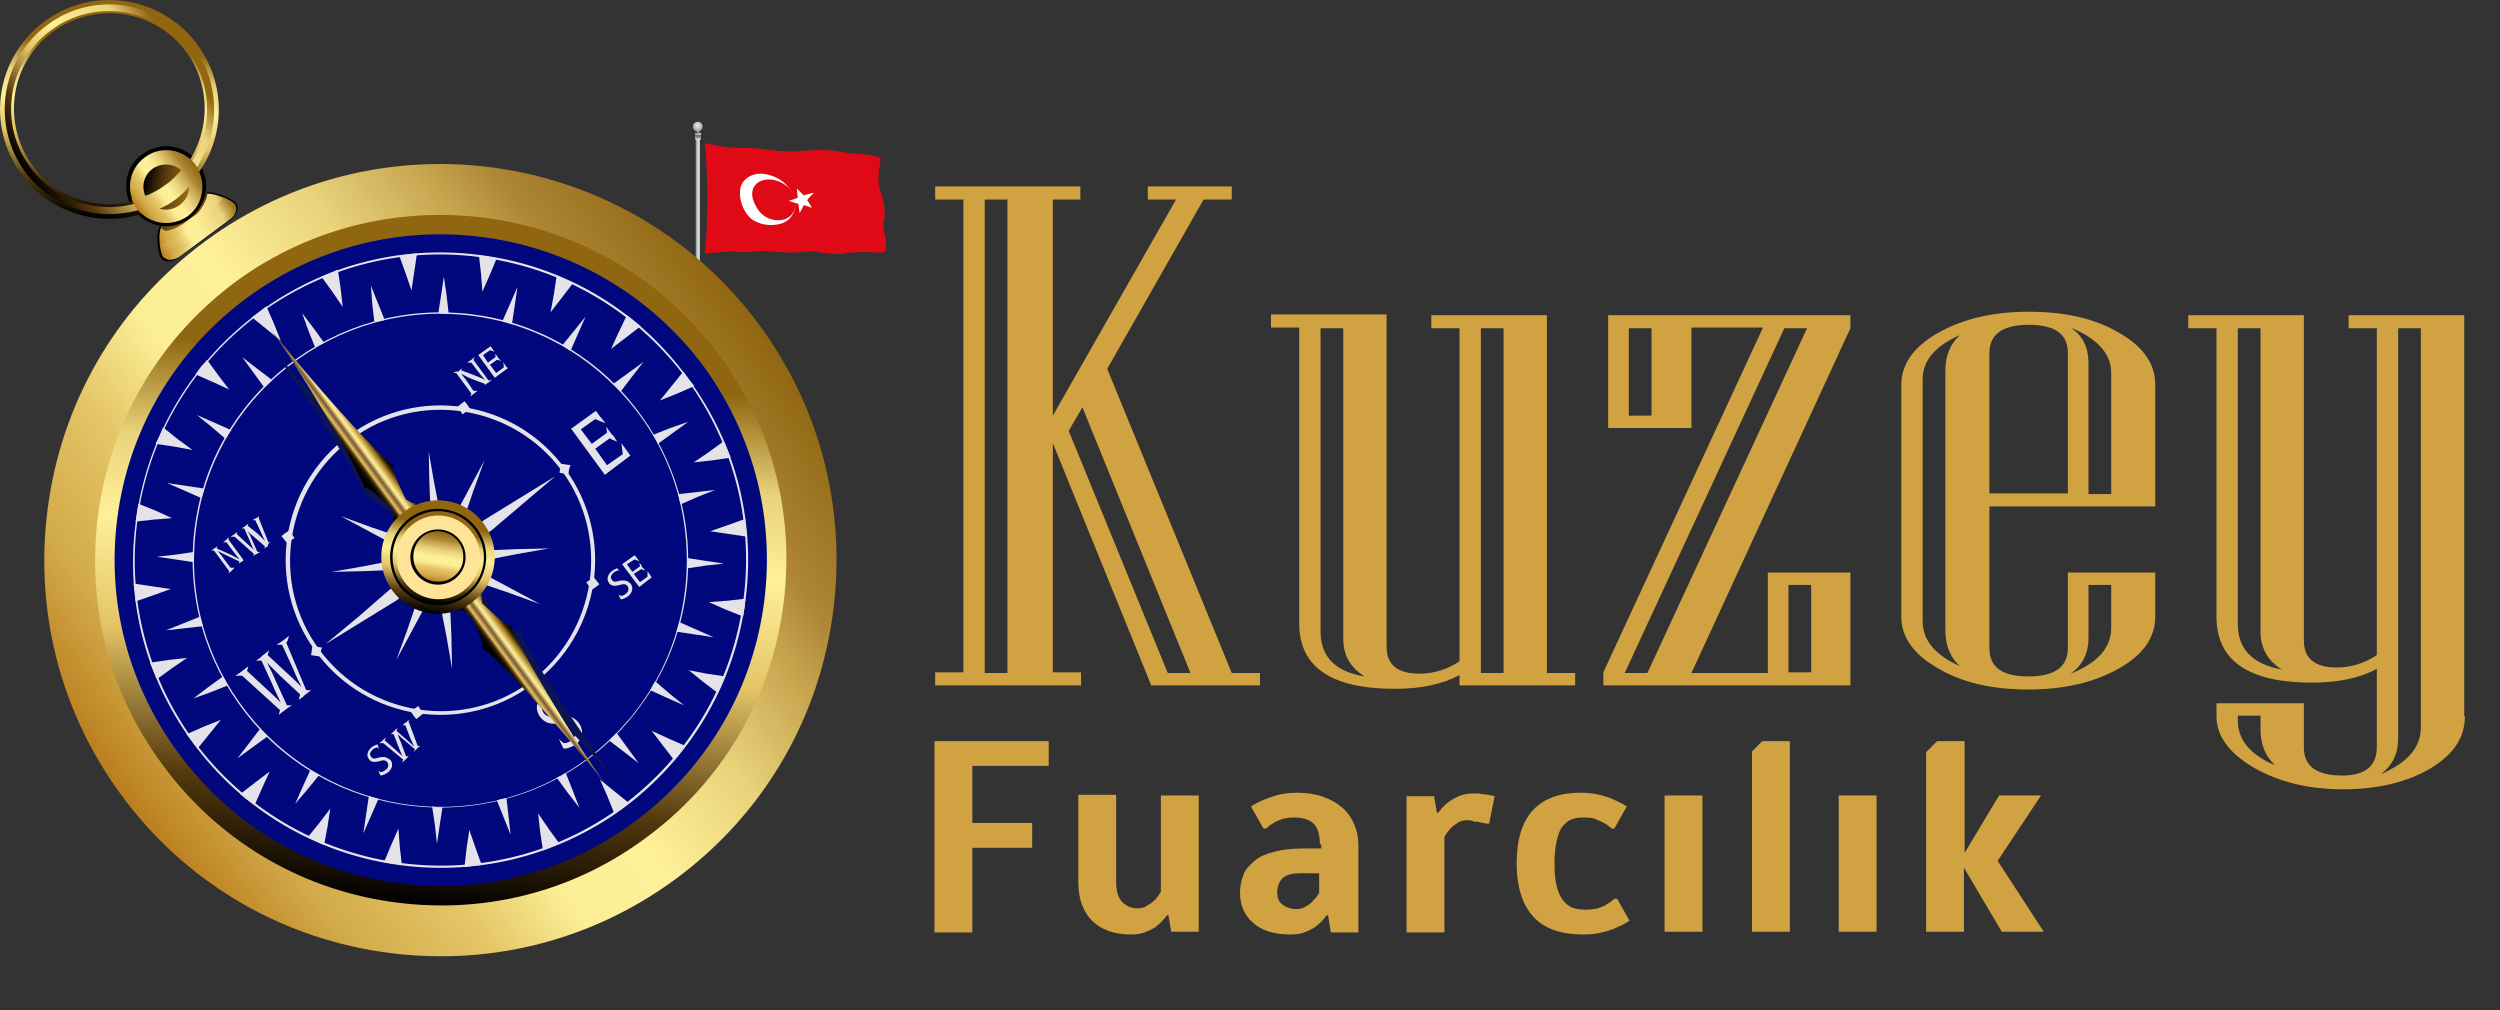 <?xml version="1.0" encoding="utf-8"?>
<!-- Generator: Adobe Illustrator 26.5.0, SVG Export Plug-In . SVG Version: 6.00 Build 0)  -->
<svg version="1.1" id="Ñëîé_2" xmlns="http://www.w3.org/2000/svg" xmlns:xlink="http://www.w3.org/1999/xlink" x="0px" y="0px"
	 viewBox="0 0 363.3 146.8" style="enable-background:new 0 0 363.3 146.8;" xml:space="preserve">
<rect x="0" y="0" width="363.3" height="146.8" fill="#333333" stroke="none"/>
<style type="text/css">
	.st0{fill:url(#SVGID_1_);}
	.st1{fill:url(#SVGID_00000065784886730072513960000001658924529599880340_);}
	.st2{fill:url(#SVGID_00000023282750568915576240000010825476650984290484_);}
	.st3{opacity:0;fill:none;stroke:#FFFFFF;stroke-width:0.551;stroke-miterlimit:10;}
	.st4{opacity:1.960784e-02;fill:none;stroke:#FCFCFC;stroke-width:0.551;stroke-miterlimit:10;}
	.st5{opacity:3.921569e-02;fill:none;stroke:#F9F9F9;stroke-width:0.551;stroke-miterlimit:10;}
	.st6{opacity:5.882353e-02;fill:none;stroke:#F6F6F6;stroke-width:0.551;stroke-miterlimit:10;}
	.st7{opacity:7.843138e-02;fill:none;stroke:#F3F3F3;stroke-width:0.551;stroke-miterlimit:10;}
	.st8{opacity:9.803922e-02;fill:none;stroke:#F1F1F1;stroke-width:0.551;stroke-miterlimit:10;}
	.st9{opacity:0.118;fill:none;stroke:#EEEEEE;stroke-width:0.551;stroke-miterlimit:10;}
	.st10{opacity:0.137;fill:none;stroke:#EBEBEB;stroke-width:0.551;stroke-miterlimit:10;}
	.st11{opacity:0.157;fill:none;stroke:#E8E8E8;stroke-width:0.551;stroke-miterlimit:10;}
	.st12{opacity:0.176;fill:none;stroke:#E5E5E5;stroke-width:0.551;stroke-miterlimit:10;}
	.st13{opacity:0.196;fill:none;stroke:#E2E2E2;stroke-width:0.551;stroke-miterlimit:10;}
	.st14{opacity:0.216;fill:none;stroke:#DFDFDF;stroke-width:0.551;stroke-miterlimit:10;}
	.st15{opacity:0.235;fill:none;stroke:#DCDCDC;stroke-width:0.551;stroke-miterlimit:10;}
	.st16{opacity:0.255;fill:none;stroke:#DADADA;stroke-width:0.551;stroke-miterlimit:10;}
	.st17{opacity:0.275;fill:none;stroke:#D7D7D7;stroke-width:0.551;stroke-miterlimit:10;}
	.st18{opacity:0.294;fill:none;stroke:#D4D4D4;stroke-width:0.551;stroke-miterlimit:10;}
	.st19{opacity:0.314;fill:none;stroke:#D1D1D1;stroke-width:0.551;stroke-miterlimit:10;}
	.st20{opacity:0.333;fill:none;stroke:#CECECE;stroke-width:0.551;stroke-miterlimit:10;}
	.st21{opacity:0.353;fill:none;stroke:#CBCBCB;stroke-width:0.551;stroke-miterlimit:10;}
	.st22{opacity:0.372;fill:none;stroke:#C8C8C8;stroke-width:0.551;stroke-miterlimit:10;}
	.st23{opacity:0.392;fill:none;stroke:#C5C5C5;stroke-width:0.551;stroke-miterlimit:10;}
	.st24{opacity:0.412;fill:none;stroke:#C2C2C2;stroke-width:0.551;stroke-miterlimit:10;}
	.st25{opacity:0.431;fill:none;stroke:#C0C0C0;stroke-width:0.551;stroke-miterlimit:10;}
	.st26{opacity:0.451;fill:none;stroke:#BDBDBD;stroke-width:0.551;stroke-miterlimit:10;}
	.st27{opacity:0.471;fill:none;stroke:#BABABA;stroke-width:0.551;stroke-miterlimit:10;}
	.st28{opacity:0.49;fill:none;stroke:#B7B7B7;stroke-width:0.551;stroke-miterlimit:10;}
	.st29{opacity:0.51;fill:none;stroke:#B4B4B4;stroke-width:0.551;stroke-miterlimit:10;}
	.st30{opacity:0.529;fill:none;stroke:#B1B1B1;stroke-width:0.551;stroke-miterlimit:10;}
	.st31{opacity:0.549;fill:none;stroke:#AEAEAE;stroke-width:0.551;stroke-miterlimit:10;}
	.st32{opacity:0.569;fill:none;stroke:#ABABAB;stroke-width:0.551;stroke-miterlimit:10;}
	.st33{opacity:0.588;fill:none;stroke:#A9A9A9;stroke-width:0.551;stroke-miterlimit:10;}
	.st34{opacity:0.608;fill:none;stroke:#A6A6A6;stroke-width:0.551;stroke-miterlimit:10;}
	.st35{opacity:0.627;fill:none;stroke:#A3A3A3;stroke-width:0.551;stroke-miterlimit:10;}
	.st36{opacity:0.647;fill:none;stroke:#A0A0A0;stroke-width:0.551;stroke-miterlimit:10;}
	.st37{opacity:0.667;fill:none;stroke:#9D9D9D;stroke-width:0.551;stroke-miterlimit:10;}
	.st38{opacity:0.686;fill:none;stroke:#9A9A9A;stroke-width:0.551;stroke-miterlimit:10;}
	.st39{opacity:0.706;fill:none;stroke:#979797;stroke-width:0.551;stroke-miterlimit:10;}
	.st40{opacity:0.726;fill:none;stroke:#949494;stroke-width:0.551;stroke-miterlimit:10;}
	.st41{opacity:0.745;fill:none;stroke:#919191;stroke-width:0.551;stroke-miterlimit:10;}
	.st42{opacity:0.765;fill:none;stroke:#8F8F8F;stroke-width:0.551;stroke-miterlimit:10;}
	.st43{opacity:0.784;fill:none;stroke:#8C8C8C;stroke-width:0.551;stroke-miterlimit:10;}
	.st44{opacity:0.804;fill:none;stroke:#898989;stroke-width:0.551;stroke-miterlimit:10;}
	.st45{opacity:0.824;fill:none;stroke:#868686;stroke-width:0.551;stroke-miterlimit:10;}
	.st46{opacity:0.843;fill:none;stroke:#838383;stroke-width:0.551;stroke-miterlimit:10;}
	.st47{opacity:0.863;fill:none;stroke:#808080;stroke-width:0.551;stroke-miterlimit:10;}
	.st48{opacity:0.882;fill:none;stroke:#7D7D7D;stroke-width:0.551;stroke-miterlimit:10;}
	.st49{opacity:0.902;fill:none;stroke:#7A7A7A;stroke-width:0.551;stroke-miterlimit:10;}
	.st50{opacity:0.922;fill:none;stroke:#787878;stroke-width:0.551;stroke-miterlimit:10;}
	.st51{opacity:0.941;fill:none;stroke:#757575;stroke-width:0.551;stroke-miterlimit:10;}
	.st52{opacity:0.961;fill:none;stroke:#727272;stroke-width:0.551;stroke-miterlimit:10;}
	.st53{opacity:0.98;fill:none;stroke:#6F6F6F;stroke-width:0.551;stroke-miterlimit:10;}
	.st54{fill:none;stroke:#6C6C6C;stroke-width:0.551;stroke-miterlimit:10;}
	.st55{fill:url(#SVGID_00000101091430773911432250000006551477261460077742_);}
	.st56{fill:#E00A17;}
	.st57{fill:#FFFFFF;}
	.st58{display:none;fill:url(#SVGID_00000091697977551039284470000016947988066590593672_);}
	.st59{display:none;fill:url(#SVGID_00000049187949600895490980000011698042126186290059_);}
	.st60{fill:url(#goldcircle2_00000071560634127684949070000009724453235975541388_);}
	.st61{display:none;}
	.st62{fill:url(#goldcircle1_00000116951707750203519370000000906112949653131423_);}
	.st63{fill:#01077D;}
	.st64{fill:#E3E3E9;}
	.st65{fill:#0D1454;}
	.st66{fill:url(#SVGID_00000007407209939337459260000011458644445214958260_);}
	.st67{fill:url(#SVGID_00000002368342741628327660000015426827235126009007_);}
	.st68{fill:url(#SVGID_00000031171677031248277370000009655545186358118316_);}
	.st69{fill:url(#SVGID_00000019661622660791237200000010530385196750273204_);}
	.st70{fill:#FFE396;}
	.st71{fill:url(#SVGID_00000087404598397602969150000002885137550658244784_);}
	.st72{fill:url(#SVGID_00000093858285673631876340000016688256596161651386_);}
	.st73{fill:url(#SVGID_00000147200918675181105530000011408287272428490655_);}
	.st74{fill:url(#SVGID_00000095302641856425053420000003314528830290120323_);}
	.st75{fill:url(#SVGID_00000008136435502653645200000013084734939902651579_);}
	.st76{fill:url(#SVGID_00000165236575346343215990000004994227314357567106_);}
	.st77{fill:url(#SVGID_00000053518074016200593620000004186151417473872293_);}
	.st78{fill:url(#SVGID_00000014612826431538655350000013767674863764206468_);}
	.st79{fill:url(#SVGID_00000103226237676465008880000006067570080916288931_);}
	.st80{fill:#D0A241;}
</style>
<g>
	<g>
		<g>
			<g>
				<linearGradient id="SVGID_1_" gradientUnits="userSpaceOnUse" x1="101.292" y1="19.161" x2="101.604" y2="19.161">
					<stop  offset="0" style="stop-color:#7F8588"/>
					<stop  offset="0.509" style="stop-color:#CBD0CD"/>
					<stop  offset="1" style="stop-color:#C9C9CA"/>
				</linearGradient>
				<rect x="101.3" y="19" class="st0" width="0.3" height="0.4"/>
				
					<radialGradient id="SVGID_00000007394315551359923780000002745093849699818405_" cx="101.413" cy="18.234" r="0.975" gradientUnits="userSpaceOnUse">
					<stop  offset="0" style="stop-color:#EAF0EC"/>
					<stop  offset="1" style="stop-color:#8F8F8F"/>
				</radialGradient>
				<circle style="fill:url(#SVGID_00000007394315551359923780000002745093849699818405_);" cx="101.4" cy="18.4" r="0.7"/>
			</g>
			<g>
				<g>
					<g>
						
							<linearGradient id="SVGID_00000046341227345329022160000001658868480552849855_" gradientUnits="userSpaceOnUse" x1="101.136" y1="32.302" x2="101.76" y2="32.302">
							<stop  offset="0" style="stop-color:#8C9398"/>
							<stop  offset="0.509" style="stop-color:#D8DFDB"/>
							<stop  offset="1" style="stop-color:#D7D7D9"/>
						</linearGradient>
						
							<rect x="101.1" y="19.5" style="fill:url(#SVGID_00000046341227345329022160000001658868480552849855_);" width="0.6" height="25.6"/>
						<g>
							<line class="st3" x1="101.8" y1="20.1" x2="101.1" y2="20.1"/>
							<line class="st4" x1="101.8" y1="20.1" x2="101.1" y2="20.1"/>
							<line class="st5" x1="101.8" y1="20.1" x2="101.1" y2="20.1"/>
							<line class="st6" x1="101.8" y1="20.1" x2="101.1" y2="20.1"/>
							<line class="st7" x1="101.8" y1="20.1" x2="101.1" y2="20.1"/>
							<line class="st8" x1="101.8" y1="20.1" x2="101.1" y2="20.1"/>
							<line class="st9" x1="101.8" y1="20" x2="101.1" y2="20"/>
							<line class="st10" x1="101.8" y1="20" x2="101.1" y2="20"/>
							<line class="st11" x1="101.8" y1="20" x2="101.1" y2="20"/>
							<line class="st12" x1="101.8" y1="20" x2="101.1" y2="20"/>
							<line class="st13" x1="101.8" y1="20" x2="101.1" y2="20"/>
							<line class="st14" x1="101.8" y1="20" x2="101.1" y2="20"/>
							<line class="st15" x1="101.8" y1="20" x2="101.1" y2="20"/>
							<line class="st16" x1="101.8" y1="20" x2="101.1" y2="20"/>
							<line class="st17" x1="101.8" y1="20" x2="101.1" y2="20"/>
							<line class="st18" x1="101.8" y1="19.9" x2="101.1" y2="19.9"/>
							<line class="st19" x1="101.8" y1="19.9" x2="101.1" y2="19.9"/>
							<line class="st20" x1="101.8" y1="19.9" x2="101.1" y2="19.9"/>
							<line class="st21" x1="101.8" y1="19.9" x2="101.1" y2="19.9"/>
							<line class="st22" x1="101.8" y1="19.9" x2="101.1" y2="19.9"/>
							<line class="st23" x1="101.8" y1="19.9" x2="101.1" y2="19.9"/>
							<line class="st24" x1="101.8" y1="19.9" x2="101.1" y2="19.9"/>
							<line class="st25" x1="101.8" y1="19.9" x2="101.1" y2="19.9"/>
							<line class="st26" x1="101.8" y1="19.8" x2="101.1" y2="19.8"/>
							<line class="st27" x1="101.8" y1="19.8" x2="101.1" y2="19.8"/>
							<line class="st28" x1="101.8" y1="19.8" x2="101.1" y2="19.8"/>
							<line class="st29" x1="101.8" y1="19.8" x2="101.1" y2="19.8"/>
							<line class="st30" x1="101.8" y1="19.8" x2="101.1" y2="19.8"/>
							<line class="st31" x1="101.8" y1="19.8" x2="101.1" y2="19.8"/>
							<line class="st32" x1="101.8" y1="19.8" x2="101.1" y2="19.8"/>
							<line class="st33" x1="101.8" y1="19.8" x2="101.1" y2="19.8"/>
							<line class="st34" x1="101.8" y1="19.8" x2="101.1" y2="19.8"/>
							<line class="st35" x1="101.8" y1="19.7" x2="101.1" y2="19.7"/>
							<line class="st36" x1="101.8" y1="19.7" x2="101.1" y2="19.7"/>
							<line class="st37" x1="101.8" y1="19.7" x2="101.1" y2="19.7"/>
							<line class="st38" x1="101.8" y1="19.7" x2="101.1" y2="19.7"/>
							<line class="st39" x1="101.8" y1="19.7" x2="101.1" y2="19.7"/>
							<line class="st40" x1="101.8" y1="19.7" x2="101.1" y2="19.7"/>
							<line class="st41" x1="101.8" y1="19.7" x2="101.1" y2="19.7"/>
							<line class="st42" x1="101.8" y1="19.7" x2="101.1" y2="19.7"/>
							<line class="st43" x1="101.8" y1="19.6" x2="101.1" y2="19.6"/>
							<line class="st44" x1="101.8" y1="19.6" x2="101.1" y2="19.6"/>
							<line class="st45" x1="101.8" y1="19.6" x2="101.1" y2="19.6"/>
							<line class="st46" x1="101.8" y1="19.6" x2="101.1" y2="19.6"/>
							<line class="st47" x1="101.8" y1="19.6" x2="101.1" y2="19.6"/>
							<line class="st48" x1="101.8" y1="19.6" x2="101.1" y2="19.6"/>
							<line class="st49" x1="101.8" y1="19.6" x2="101.1" y2="19.6"/>
							<line class="st50" x1="101.8" y1="19.6" x2="101.1" y2="19.6"/>
							<line class="st51" x1="101.8" y1="19.5" x2="101.1" y2="19.5"/>
							<line class="st52" x1="101.8" y1="19.5" x2="101.1" y2="19.5"/>
							<line class="st53" x1="101.8" y1="19.5" x2="101.1" y2="19.5"/>
							<line class="st54" x1="101.8" y1="19.5" x2="101.1" y2="19.5"/>
						</g>
						
							<linearGradient id="SVGID_00000173156197591523451160000012971940835945010599_" gradientUnits="userSpaceOnUse" x1="100.948" y1="19.437" x2="101.948" y2="19.437">
							<stop  offset="0" style="stop-color:#8C9398"/>
							<stop  offset="0.509" style="stop-color:#D8DFDB"/>
							<stop  offset="1" style="stop-color:#D7D7D9"/>
						</linearGradient>
						<path style="fill:url(#SVGID_00000173156197591523451160000012971940835945010599_);" d="M101.8,19.6h-0.7
							c-0.1,0-0.1-0.1-0.1-0.1v0c0-0.1,0.1-0.1,0.1-0.1h0.7c0.1,0,0.1,0.1,0.1,0.1v0C101.9,19.5,101.9,19.6,101.8,19.6z"/>
					</g>
				</g>
			</g>
		</g>
		<g>
			<g>
				<path class="st56" d="M102.4,20.8c1.8,0.4,3.4,0.7,4.8,0.7c1.5,0,2.8,0,4,0.2c1.2,0.2,2.6,0.3,3.9,0.3c1.3,0,2.6-0.2,3.9-0.2
					s2.5,0.1,4,0.4c1.6,0.3,3.6,0.1,5,0.8c-0.3,1.9-0.6,3.4,0,5c0.6,1.6,0.7,3.2,0.4,4.5c-0.2,1.3,0.8,2.3,0.1,4.2
					c-1.7,0-4.2-0.2-5.5,0.1s-2.9,0-4.3-0.2c-1.4-0.2-2.3,0.1-3.6,0.1c-1.3,0-2.6-0.1-3.8-0.2s-2.3,0.3-4,0.1s-3.2,0.2-4.9,0.2
					c0.2-1.5,0.3-2.9,0.3-4.1s0.1-2.4,0.1-3.6c0-1.2,0-2.4-0.1-3.7C102.7,23.9,102.6,22.4,102.4,20.8z"/>
				<path class="st57" d="M111.2,25.3c1.1,0.2,2,0.6,2.8,1.3c0.7,0.7,1.4,1.6,1.5,2.6c0.2,1-0.1,1.9-0.8,2.6
					c-0.7,0.7-1.7,0.9-2.7,0.9c-1,0-1.9-0.3-2.7-0.8c-0.8-0.6-1.5-1.8-1.7-3s0-2.2,0.7-2.8C109,25.4,110.1,25.1,111.2,25.3z"/>
				<path class="st56" d="M112.1,26.1c0.9,0.1,1.7,0.5,2.3,1c0.6,0.5,1.1,1.3,1.2,2.1c0.2,1.7-1,2.9-2.7,2.8
					c-1.7-0.1-2.9-1.2-3.5-3.1C108.9,27,110.4,25.9,112.1,26.1z"/>
				<path class="st57" d="M114.6,29.2c1.5,0.5,2.1,0.5,3.4,1c-0.7-1.2-1.1-1.8-2.2-2.8c0.1,1.4,0.2,2.1,0.4,3.6
					c0.6-1.2,0.9-1.9,2.1-3C116.7,28.3,116,28.8,114.6,29.2z"/>
			</g>
		</g>
		<g>
			<g>
				
					<linearGradient id="SVGID_00000014635939687048959270000000487549679057665967_" gradientUnits="userSpaceOnUse" x1="461.64" y1="-319.807" x2="545.23" y2="-236.217" gradientTransform="matrix(0.806 -0.592 0.592 0.806 -177.126 603.486)">
					<stop  offset="5.617980e-03" style="stop-color:#000000"/>
					<stop  offset="0.157" style="stop-color:#55390E"/>
					<stop  offset="0.36" style="stop-color:#E4C566"/>
					<stop  offset="0.517" style="stop-color:#FEF099"/>
					<stop  offset="0.64" style="stop-color:#E9D37B"/>
					<stop  offset="0.781" style="stop-color:#906611"/>
					<stop  offset="0.949" style="stop-color:#000000"/>
				</linearGradient>
				<path style="display:none;fill:url(#SVGID_00000014635939687048959270000000487549679057665967_);" d="M15.9,116.7
					c19.5,26.5,56.9,32.2,83.4,12.8c26.5-19.5,32.2-56.9,12.8-83.4C92.6,19.6,55.2,13.8,28.7,33.3C2.2,52.8-3.6,90.2,15.9,116.7z"/>
				
					<linearGradient id="SVGID_00000044900682551304557910000018215253411505979838_" gradientUnits="userSpaceOnUse" x1="461.64" y1="-236.217" x2="545.23" y2="-319.807" gradientTransform="matrix(0.806 -0.592 0.592 0.806 -177.126 603.486)">
					<stop  offset="5.617980e-03" style="stop-color:#000000"/>
					<stop  offset="0.157" style="stop-color:#55390E"/>
					<stop  offset="0.36" style="stop-color:#E4C566"/>
					<stop  offset="0.517" style="stop-color:#FEF099"/>
					<stop  offset="0.64" style="stop-color:#E9D37B"/>
					<stop  offset="0.781" style="stop-color:#906611"/>
					<stop  offset="0.949" style="stop-color:#000000"/>
				</linearGradient>
				<path style="display:none;fill:url(#SVGID_00000044900682551304557910000018215253411505979838_);" d="M111.6,46.4
					C131,72.7,125.3,109.7,99,129c-26.3,19.3-63.3,13.7-82.6-12.6C-3,90.1,2.7,53.1,29,33.8C55.3,14.4,92.3,20.1,111.6,46.4z"/>
				
					<linearGradient id="goldcircle2_00000047769261497004098290000013141764028529108666_" gradientUnits="userSpaceOnUse" x1="445.829" y1="-278.012" x2="561.042" y2="-278.012" gradientTransform="matrix(0.806 -0.592 0.592 0.806 -177.126 603.486)">
					<stop  offset="0" style="stop-color:#BA7E1E"/>
					<stop  offset="0.118" style="stop-color:#D2AA49"/>
					<stop  offset="0.258" style="stop-color:#E4C566"/>
					<stop  offset="0.376" style="stop-color:#FCEE95"/>
					<stop  offset="0.494" style="stop-color:#FEF099"/>
					<stop  offset="0.64" style="stop-color:#E9D37B"/>
					<stop  offset="0.775" style="stop-color:#C6A44E"/>
					<stop  offset="0.848" style="stop-color:#AD8535"/>
					<stop  offset="1" style="stop-color:#906611"/>
				</linearGradient>
				<path id="goldcircle2" style="fill:url(#goldcircle2_00000047769261497004098290000013141764028529108666_);" d="M7.1,72.7
					c-2.3,15.2,1.4,30.4,10.5,42.8c9.1,12.4,22.5,20.5,37.7,22.8c15.2,2.3,30.4-1.4,42.8-10.5c12.4-9.1,20.5-22.5,22.8-37.7
					c2.3-15.2-1.4-30.4-10.5-42.8C91.6,21.7,55.5,16.2,29.9,35C17.5,44.1,9.4,57.5,7.1,72.7z"/>
				<path class="st61" d="M13.1,73.6L13.1,73.6c-2.1,13.6,1.3,27.2,9.4,38.3c8.1,11.1,20.1,18.3,33.7,20.4
					c13.6,2.1,27.2-1.3,38.3-9.4c11.1-8.1,18.3-20.1,20.4-33.7c2.1-13.6-1.3-27.2-9.4-38.3c-16.8-22.9-49.1-27.8-72-11
					C22.4,48,15.2,60,13.1,73.6z"/>
				
					<linearGradient id="goldcircle1_00000143585270711592774420000011066038968254513056_" gradientUnits="userSpaceOnUse" x1="469.846" y1="-240.707" x2="537.009" y2="-315.299" gradientTransform="matrix(0.806 -0.592 0.592 0.806 -177.126 603.486)">
					<stop  offset="0" style="stop-color:#000000"/>
					<stop  offset="0.157" style="stop-color:#55390E"/>
					<stop  offset="0.36" style="stop-color:#E4C566"/>
					<stop  offset="0.517" style="stop-color:#FEF099"/>
					<stop  offset="0.64" style="stop-color:#E9D37B"/>
					<stop  offset="0.781" style="stop-color:#906611"/>
				</linearGradient>
				<path id="goldcircle1" style="fill:url(#goldcircle1_00000143585270711592774420000011066038968254513056_);" d="M14.4,73.8
					c-2,13.3,1.2,26.5,9.2,37.3c7.9,10.8,19.6,17.9,32.9,19.9c13.3,2,26.5-1.2,37.3-9.2c10.8-7.9,17.9-19.6,19.9-32.9
					c2-13.3-1.2-26.5-9.2-37.3C88.1,29.4,56.6,24.6,34.3,40.9C23.5,48.9,16.4,60.6,14.4,73.8z"/>
				<path class="st61" d="M15.8,74c-2,12.9,1.2,25.8,8.9,36.3c7.7,10.5,19.1,17.4,31.9,19.3c12.9,2,25.8-1.2,36.3-8.9
					c10.5-7.7,17.4-19.1,19.3-31.9c2-12.9-1.2-25.8-8.9-36.3C87.4,30.8,56.8,26.2,35.1,42.1C24.6,49.8,17.8,61.1,15.8,74z"/>
				<path class="st63" d="M17.2,74.2L17.2,74.2c-1.9,12.5,1.2,25,8.7,35.2c7.5,10.2,18.5,16.9,31,18.8c12.5,1.9,25-1.2,35.2-8.7
					c10.2-7.5,16.9-18.5,18.8-31c1.9-12.5-1.2-25-8.6-35.2C86.7,32.3,57,27.8,36,43.2C25.8,50.7,19.1,61.7,17.2,74.2z"/>
			</g>
			<g id="compass">
				<g>
					<g>
						<g>
							<path class="st64" d="M64.8,45.4c-9.6-0.2-18.7,3.4-25.7,10C32.1,62.1,28.2,71,28,80.6c-0.2,9.6,3.4,18.7,10,25.7
								c13.7,14.3,36.6,14.8,50.9,1.1c6.9-6.7,10.9-15.6,11.1-25.2c0.2-9.6-3.4-18.7-10-25.7C83.3,49.5,74.4,45.6,64.8,45.4z
								 M99.8,82.2c-0.2,9.6-4.1,18.5-11,25.1c-14.2,13.7-36.9,13.2-50.6-1.1c-6.6-6.9-10.2-16-10-25.5c0.2-9.6,4.1-18.5,11-25.1
								c6.9-6.6,16-10.2,25.5-10c9.6,0.2,18.5,4.1,25.1,11C96.5,63.5,100,72.6,99.8,82.2z"/>
							<g>
								<polygon class="st64" points="35.2,51.9 37.4,53.6 39.5,55.2 39,55.8 38.4,56.3 36.8,54.1 								"/>
								<polygon class="st64" points="28.6,60.3 31.1,61.4 33.6,62.5 33.2,63.1 32.8,63.8 30.7,62 								"/>
								<polygon class="st64" points="24.3,70.2 27,70.6 29.7,71 29.5,71.7 29.3,72.4 26.8,71.3 								"/>
								<polygon class="st64" points="22.8,80.9 25.5,80.6 28.2,80.2 28.2,81 28.1,81.7 25.5,81.3 								"/>
								<polygon class="st64" points="24.1,91.6 26.6,90.6 29.1,89.6 29.3,90.3 29.5,91 26.8,91.3 								"/>
								<polygon class="st64" points="28.1,101.5 30.2,99.9 32.4,98.3 32.8,99 33.1,99.6 30.6,100.6 								"/>
								<polygon class="st64" points="34.5,110.2 36.2,108 37.8,105.9 38.4,106.5 38.9,107 36.7,108.6 								"/>
								<polygon class="st64" points="42.9,116.8 44,114.3 45.1,111.9 45.7,112.2 46.4,112.6 44.7,114.7 								"/>
								<polygon class="st64" points="52.8,121.1 53.2,118.4 53.6,115.7 54.3,115.9 55,116.1 53.9,118.6 								"/>
								<polygon class="st64" points="63.5,122.6 63.2,119.9 62.8,117.2 63.6,117.3 64.3,117.3 63.9,119.9 								"/>
								<polygon class="st64" points="74.2,121.3 73.2,118.8 72.2,116.3 72.9,116.1 73.6,116 73.9,118.6 								"/>
								<polygon class="st64" points="84.2,117.4 82.5,115.2 80.9,113 81.6,112.7 82.2,112.3 83.2,114.8 								"/>
								<polygon class="st64" points="92.8,110.9 90.6,109.2 88.5,107.6 89.1,107 89.6,106.5 91.2,108.7 								"/>
								<polygon class="st64" points="99.4,102.5 96.9,101.4 94.5,100.3 94.8,99.7 95.2,99 97.3,100.8 								"/>
								<polygon class="st64" points="103.7,92.6 101,92.2 98.3,91.8 98.5,91.1 98.7,90.4 101.2,91.5 								"/>
								<polygon class="st64" points="105.2,81.9 102.5,82.2 99.8,82.6 99.9,81.8 99.9,81.1 102.5,81.5 								"/>
								<polygon class="st64" points="103.9,71.2 101.4,72.2 98.9,73.3 98.7,72.5 98.6,71.8 101.3,71.5 								"/>
								<polygon class="st64" points="100,61.3 97.8,62.9 95.6,64.5 95.3,63.8 94.9,63.2 97.4,62.2 								"/>
								<polygon class="st64" points="93.5,52.6 91.8,54.8 90.2,56.9 89.7,56.3 89.1,55.8 91.3,54.2 								"/>
								<polygon class="st64" points="85.1,46 84,48.5 82.9,51 82.3,50.6 81.7,50.2 83.4,48.1 								"/>
								<polygon class="st64" points="75.2,41.7 74.8,44.4 74.4,47.1 73.7,46.9 73,46.7 74.1,44.2 								"/>
								<polygon class="st64" points="64.5,40.2 64.9,42.9 65.2,45.6 64.4,45.6 63.7,45.5 64.1,42.9 								"/>
								<polygon class="st64" points="53.9,41.5 54.9,44 55.9,46.5 55.1,46.7 54.4,46.8 54.1,44.2 								"/>
								<polygon class="st64" points="43.9,45.5 45.5,47.6 47.1,49.8 46.4,50.1 45.8,50.5 44.8,48 								"/>
							</g>
						</g>
						<g>
							<path class="st64" d="M70.8,37.2c-11.8-1.8-23.6,1.1-33.2,8.2c-9.6,7.1-15.9,17.5-17.7,29.3C18,86.4,20.9,98.2,28,107.9
								c14.6,19.9,42.6,24.1,62.5,9.6c9.6-7.1,15.9-17.5,17.7-29.3c1.8-11.8-1.1-23.6-8.2-33.2C93,45.3,82.6,39,70.8,37.2z
								 M107.9,88.1c-1.8,11.7-8,22-17.6,29.1c-19.7,14.5-47.6,10.2-62.1-9.5c-7-9.6-9.9-21.3-8.1-33c1.8-11.7,8-22,17.6-29.1
								c9.6-7,21.3-9.9,33-8.1c11.7,1.8,22,8,29.1,17.6C106.8,64.7,109.7,76.4,107.9,88.1z"/>
							<g>
								<polygon class="st64" points="40.8,49.5 38.7,47.8 36.6,46.1 37.7,45.3 38.7,44.5 39.8,47 								"/>
								<polygon class="st64" points="33.3,56.6 30.9,55.5 28.4,54.4 29.2,53.3 30.1,52.3 31.7,54.5 								"/>
								<polygon class="st64" points="28,65.4 25.3,64.9 22.6,64.5 23.2,63.3 23.7,62.1 25.8,63.8 								"/>
								<polygon class="st64" points="25,75.3 22.4,75.5 19.7,75.8 19.9,74.5 20.1,73.2 22.6,74.2 								"/>
								<polygon class="st64" points="24.8,85.6 22.3,86.5 19.7,87.4 19.6,86.1 19.4,84.8 22.1,85.2 								"/>
								<polygon class="st64" points="27.2,95.6 25,97.1 22.8,98.7 22.3,97.5 21.8,96.3 24.5,95.9 								"/>
								<polygon class="st64" points="32.1,104.6 30.4,106.7 28.7,108.8 27.9,107.7 27.1,106.7 29.6,105.6 								"/>
								<polygon class="st64" points="39.2,112.1 38.1,114.5 37,117 35.9,116.2 34.9,115.4 37.1,113.7 								"/>
								<polygon class="st64" points="48,117.5 47.6,120.1 47.1,122.8 45.9,122.2 44.7,121.7 46.4,119.6 								"/>
								<polygon class="st64" points="57.9,120.4 58.1,123.1 58.4,125.7 57.1,125.5 55.8,125.3 56.8,122.9 								"/>
								<polygon class="st64" points="68.2,120.6 69.1,123.2 70,125.7 68.8,125.8 67.5,126 67.8,123.3 								"/>
								<polygon class="st64" points="78.2,118.2 79.7,120.4 81.3,122.6 80.1,123.1 78.9,123.6 78.5,120.9 								"/>
								<polygon class="st64" points="87.2,113.3 89.3,115 91.4,116.7 90.3,117.5 89.3,118.3 88.3,115.8 								"/>
								<polygon class="st64" points="94.7,106.2 97.1,107.3 99.6,108.4 98.8,109.5 98,110.5 96.3,108.3 								"/>
								<polygon class="st64" points="100.1,97.4 102.7,97.9 105.4,98.3 104.9,99.5 104.3,100.7 102.2,99.1 								"/>
								<polygon class="st64" points="103,87.5 105.7,87.3 108.3,87 108.2,88.3 108,89.6 105.5,88.6 								"/>
								<polygon class="st64" points="103.2,77.2 105.8,76.3 108.3,75.4 108.4,76.7 108.6,78 105.9,77.6 								"/>
								<polygon class="st64" points="100.8,67.2 103,65.7 105.2,64.1 105.7,65.3 106.2,66.5 103.5,66.9 								"/>
								<polygon class="st64" points="95.9,58.2 97.6,56.1 99.3,54 100.1,55.1 100.9,56.1 98.4,57.2 								"/>
								<polygon class="st64" points="88.8,50.7 89.9,48.3 91.1,45.8 92.1,46.6 93.1,47.4 90.9,49.1 								"/>
								<polygon class="st64" points="80,45.4 80.5,42.7 80.9,40 82.1,40.6 83.3,41.1 81.7,43.2 								"/>
								<polygon class="st64" points="70.1,42.4 69.9,39.8 69.6,37.1 70.9,37.3 72.2,37.5 71.2,39.9 								"/>
								<polygon class="st64" points="59.8,42.2 58.9,39.6 58,37.1 59.3,37 60.6,36.8 60.2,39.5 								"/>
								<polygon class="st64" points="49.8,44.6 48.3,42.4 46.7,40.2 47.9,39.7 49.1,39.2 49.5,41.9 								"/>
							</g>
						</g>
						<g>
							<g>
								<polygon class="st64" points="55.7,69.3 51.8,64.7 55,69.9 58.2,75.1 61.1,78.2 64,81.4 61.9,77.7 59.7,74 								"/>
								<polygon class="st64" points="73,92.9 76.3,98.1 72.3,93.5 68.3,88.8 66.2,85.1 64,81.4 66.9,84.6 69.8,87.7 								"/>
							</g>
							<g>
								<polygon class="st64" points="76.1,73.1 80.7,69.2 75.5,72.4 70.3,75.6 67.2,78.5 64,81.4 67.7,79.3 71.4,77.1 								"/>
								<polygon class="st64" points="52.5,90.4 47.3,93.6 52,89.7 56.6,85.7 60.3,83.5 64,81.4 60.9,84.3 57.7,87.2 								"/>
							</g>
							<g>
								<polygon class="st64" points="53.9,76.6 49.5,75 53.6,77.2 57.7,79.4 60.9,80.4 64,81.4 61.2,79.8 58.3,78.1 								"/>
								<polygon class="st64" points="74.4,85.6 78.5,87.8 74.1,86.2 69.7,84.7 66.9,83 64,81.4 67.1,82.4 70.3,83.4 								"/>
							</g>
							<g>
								<polygon class="st64" points="68.8,71.3 70.4,66.9 68.2,71 66,75.1 65,78.3 64,81.4 65.7,78.6 67.3,75.7 								"/>
								<polygon class="st64" points="59.8,91.8 57.6,95.9 59.2,91.5 60.7,87.1 62.4,84.2 64,81.4 63,84.5 62,87.7 								"/>
							</g>
							<g>
								<polygon class="st64" points="52.8,82.3 48.2,83.1 52.9,83 57.6,82.8 60.8,82.1 64,81.4 60.7,81.4 57.4,81.4 								"/>
								<polygon class="st64" points="75.1,79.8 79.8,79.7 75.2,80.5 70.6,81.4 67.3,81.4 64,81.4 67.2,80.7 70.4,80 								"/>
							</g>
							<g>
								<polygon class="st64" points="63.1,70.2 62.3,65.6 62.4,70.3 62.6,75 63.3,78.2 64,81.4 64,78.1 64,74.8 								"/>
								<polygon class="st64" points="65.6,92.5 65.7,97.2 64.9,92.6 64,88 64,84.7 64,81.4 64.7,84.6 65.4,87.8 								"/>
							</g>
						</g>
						<g>
							<g>
								<g>
									<path class="st64" d="M81,104.1c-1,0.2-1.5,0.1-2-0.5c-0.3-0.5-0.5-1.2,0.3-1.7c0.3-0.3,0.7-0.4,1-0.4l0.5,0.4l-0.2-0.5
										l0,0l-0.3-0.8c-0.4,0-0.9,0.1-1.4,0.5c-1,0.8-1.2,2-0.4,3.1c0.7,0.9,1.6,1.1,2.8,0.9c1-0.2,1.5,0,2,0.6
										c0.5,0.7,0.4,1.4-0.3,1.9c-0.3,0.3-0.8,0.4-1.1,0.4l-0.1-0.1l-0.6-0.5l0.3,0.6l0.4,0.8c0.5,0,1.2-0.2,1.7-0.6
										c1.3-0.9,1.2-2.3,0.4-3.3C83.1,104,82.3,103.8,81,104.1z"/>
								</g>
								<g>
									<path class="st64" d="M41.8,93.1l0.2-0.7l-0.5,0.4l-0.4,0.3l-0.3,0.2l-0.6,0.4l0.7,0l0.1,0l1.6,3.5c0.4,1,0.8,1.8,1.2,2.6
										l0,0c-0.6-0.6-1.3-1.3-2.1-2l-2.8-2.6l0.2-0.7L38.5,95l-0.4,0.3l-0.3,0.3L37.2,96l0.7,0l0.1,0l1.6,3.5
										c0.4,1,0.9,1.9,1.2,2.6l0,0c-0.6-0.6-1.3-1.3-2.1-2l-2.8-2.6l0,0l0.2-0.7l-0.5,0.4l-0.4,0.3l-0.4,0.3l-0.6,0.4l0.7,0l0.3,0
										l5.5,5l0,0l-0.2,0.7l0.5-0.4l0.4-0.3l0.4-0.3l0.6-0.4l-0.7,0l0,0L40,98.8c-0.4-1-0.8-1.7-1.2-2.5l0,0
										c0.6,0.6,1.2,1.2,1.9,1.9l2.9,2.7l0,0.1l-0.2,0.7l0.6-0.4l0.3-0.3l0.4-0.3l0.5-0.4l-0.7,0l-2.9-6.9L41.8,93.1z"/>
									<polygon class="st64" points="90.4,65.2 90.5,66 88.2,67.6 86.5,65.2 88.6,63.7 89,63.9 89.7,64.2 89.1,63.3 88.9,63.1 
										88.5,62.6 88.1,62 88.2,62.8 88.2,62.9 86,64.5 84.4,62.4 86.5,60.9 87.2,61.2 88,61.5 87.1,60.4 86.6,59.7 83,62.3 
										87.9,69 91.6,66.2 91.1,65.5 90.3,64.4 									"/>
								</g>
							</g>
							<g>
								<g>
									<g>
										<path class="st64" d="M59.3,105l0.2-0.4l-0.3,0.2l-0.2,0.2l-0.2,0.1l-0.3,0.3l0.4,0l0,0l0.7,1.8c0.2,0.5,0.4,0.9,0.6,1.3
											l0,0c-0.3-0.3-0.7-0.6-1.1-1l-1.5-1.3l0.2-0.4l-0.3,0.2l-0.2,0.2l-0.2,0.2l-0.3,0.3l0.4,0l0,0l0.7,1.8
											c0.2,0.5,0.4,1,0.6,1.4l0,0c-0.3-0.3-0.7-0.6-1.1-1l-1.5-1.3l0,0l0.2-0.4l-0.3,0.2l-0.2,0.2l-0.2,0.2l-0.3,0.2l0.4,0
											l0.2,0l2.9,2.4l0,0l-0.2,0.4l0.3-0.2l0.2-0.2l0.2-0.2l0.3-0.3l-0.4,0l0,0l-0.7-1.9c-0.2-0.5-0.4-0.9-0.5-1.3l0,0
											c0.3,0.3,0.6,0.6,1,0.9l1.5,1.3l0,0l-0.2,0.4l0.3-0.3l0.2-0.2l0.2-0.2l0.3-0.2l-0.4,0l-1.3-3.5L59.3,105z"/>
										<path class="st64" d="M55,110.1c-0.6,0.2-0.9,0.2-1.1-0.2c-0.2-0.2-0.2-0.6,0.3-1c0.2-0.2,0.4-0.2,0.6-0.3l0.3,0.2
											l-0.1-0.2l0,0l-0.1-0.4c-0.2,0-0.5,0.1-0.9,0.4c-0.6,0.5-0.8,1.2-0.4,1.7c0.3,0.5,0.9,0.5,1.6,0.3
											c0.6-0.2,0.9-0.1,1.1,0.2c0.2,0.3,0.2,0.8-0.3,1.1c-0.2,0.2-0.5,0.3-0.7,0.3l0,0l-0.3-0.2l0.1,0.3l0.2,0.4
											c0.3,0,0.7-0.2,1-0.4c0.8-0.6,0.8-1.3,0.5-1.8C56.2,110,55.8,109.9,55,110.1z"/>
									</g>
									<g>
										<path class="st64" d="M90,84.4c-0.6,0.2-0.9,0.2-1.1-0.2c-0.2-0.2-0.2-0.6,0.3-1c0.2-0.2,0.4-0.2,0.6-0.3l0.3,0.2L89.9,83
											l0,0l-0.1-0.4c-0.2,0-0.5,0.1-0.9,0.4c-0.6,0.5-0.8,1.2-0.4,1.7c0.3,0.5,0.9,0.5,1.6,0.3c0.6-0.2,0.9-0.1,1.1,0.2
											c0.2,0.3,0.2,0.8-0.3,1.1c-0.2,0.2-0.5,0.3-0.7,0.3l0,0l-0.3-0.2l0.1,0.3l0.2,0.4c0.3,0,0.7-0.2,1-0.4
											c0.8-0.6,0.8-1.3,0.5-1.8C91.2,84.3,90.7,84.3,90,84.4z"/>
										<polygon class="st64" points="94.1,83.4 94.1,83.8 93,84.6 92.1,83.4 93.2,82.7 93.4,82.8 93.8,82.9 93.4,82.5 93.3,82.4 
											93.2,82.1 92.9,81.8 93,82.2 93,82.3 91.9,83.1 91.1,82 92.2,81.3 92.5,81.4 92.9,81.6 92.5,81 92.2,80.7 90.4,82 
											92.9,85.3 94.7,83.9 94.5,83.6 94.1,83 										"/>
									</g>
								</g>
								<g>
									<g>
										<path class="st64" d="M35.4,81.4l-2.2-3l0,0l0.1-0.3l-0.3,0.2l-0.2,0.2l-0.1,0.1l-0.3,0.2l0.4,0l0.1,0l0.9,1.2
											c0.4,0.5,0.7,0.9,1,1.3l0,0c-0.4-0.2-0.8-0.5-1.3-0.7l-2-0.9l0.1-0.3l-0.3,0.2l-0.2,0.1L31,79.8L30.7,80l0.4,0l0,0l2.2,3
											l0,0l-0.1,0.3l0.3-0.2l0.2-0.2l0.1-0.1l0.3-0.3l-0.4,0l-0.2,0l-0.9-1.2c-0.4-0.6-0.7-0.9-1-1.3l0,0
											c0.4,0.3,0.9,0.5,1.3,0.7l1.9,0.9l-0.1,0.3l0.3-0.2l0.2-0.1l0.2-0.2l0.3-0.2L35.4,81.4L35.4,81.4z"/>
										<path class="st64" d="M37.6,75.3l0.1-0.3l-0.3,0.2l-0.2,0.1L37,75.4l-0.3,0.2l0.4,0l0,0l0.8,1.7c0.2,0.5,0.4,0.9,0.6,1.3
											l0,0c-0.3-0.3-0.7-0.7-1-1L36,76.4l0.1-0.3l-0.3,0.2l-0.2,0.2l-0.2,0.1l-0.3,0.2l0.4,0l0,0l0.8,1.8c0.2,0.5,0.4,1,0.6,1.3
											l0,0c-0.3-0.3-0.7-0.6-1.1-1l-1.4-1.3v0l0.1-0.3l-0.3,0.2l-0.2,0.2l-0.2,0.1l-0.3,0.2l0.4,0l0.2,0l2.8,2.5l0,0l-0.1,0.3
											l0.3-0.2l0.2-0.1l0.2-0.1l0.3-0.2l-0.4,0l0,0l-0.8-1.8c-0.2-0.5-0.4-0.9-0.6-1.2l0,0c0.3,0.3,0.6,0.6,1,0.9l1.5,1.3l0,0
											l-0.1,0.3l0.3-0.2l0.2-0.1L39,79l0.3-0.2l-0.3,0l-1.4-3.5L37.6,75.3z"/>
									</g>
									<g>
										<path class="st64" d="M71,55.3l-2.2-3l0,0l0.2-0.4l-0.3,0.2l-0.2,0.2l-0.2,0.1l-0.4,0.3l0.4,0l0.2,0l0.9,1.2
											c0.4,0.5,0.7,0.9,1.1,1.3l0,0c-0.4-0.2-0.9-0.4-1.4-0.6l-2.1-0.8l0.1-0.3l-0.3,0.3l-0.2,0.2L66.2,54l-0.3,0.2l0.4,0l0,0
											l2.2,3l0,0l-0.2,0.4l0.3-0.2l0.3-0.2l0.1-0.1l0.4-0.3l-0.4,0l-0.2,0L68,55.6c-0.4-0.6-0.7-0.9-1-1.3l0,0
											c0.4,0.2,0.9,0.5,1.4,0.7l2.1,0.8L70.4,56l0.4-0.3l0.2-0.1l0.2-0.2l0.3-0.2L71,55.3L71,55.3z"/>
										<polygon class="st64" points="73.2,53 73.2,53.4 72.1,54.2 71.2,53 72.2,52.3 72.4,52.3 72.8,52.5 72.5,52.1 72.4,52 
											72.2,51.7 72,51.4 72,51.8 72,51.9 70.9,52.7 70.2,51.6 71.2,50.9 71.6,51 71.9,51.2 71.5,50.6 71.3,50.3 69.5,51.6 
											71.9,54.9 73.8,53.5 73.5,53.2 73.1,52.6 										"/>
									</g>
								</g>
							</g>
						</g>
					</g>
					<g>
						<g>
							<g>
								<g>
									<polygon class="st64" points="77.3,98.8 76.7,98.7 76.6,99.3 76.5,100 77.2,100.1 77.9,100.3 77.9,99.6 78,98.9 									
										"/>
									<polygon class="st64" points="50.8,62.7 50.2,62.6 50.1,63.2 50,63.9 50.7,64 51.3,64.1 51.4,63.5 51.5,62.8 									"/>
								</g>
								<g>
									<polygon class="st64" points="46.6,94.7 46.8,94.1 46.1,94 45.4,93.9 45.3,94.6 45.2,95.2 45.8,95.3 46.5,95.4 									
										"/>
									<polygon class="st64" points="82.7,68.2 82.9,67.6 82.2,67.5 81.5,67.4 81.4,68.1 81.3,68.7 81.9,68.8 82.6,68.9 									
										"/>
								</g>
							</g>
							<g>
								<g>
									<polygon class="st64" points="85.7,84.3 85.2,84.6 85.6,85.2 86,85.7 86.6,85.3 87.1,84.9 86.7,84.4 86.3,83.9 									
										"/>
									<polygon class="st64" points="41.4,77.5 40.9,77.9 41.3,78.4 41.7,78.9 42.3,78.5 42.8,78.2 42.4,77.6 42,77.1 									
										"/>
								</g>
								<g>
									<polygon class="st64" points="61.1,103.1 60.8,102.6 60.2,103 59.7,103.4 60.1,104 60.5,104.5 61,104.1 61.5,103.7 
																			"/>
									<polygon class="st64" points="67.9,58.8 67.5,58.3 67,58.7 66.5,59.1 66.9,59.7 67.2,60.2 67.8,59.8 68.3,59.4 									
										"/>
								</g>
							</g>
						</g>
						<path class="st64" d="M50.7,63.3c-10,7.3-12.2,21.4-4.8,31.4c7.3,10,21.4,12.2,31.4,4.8c10-7.3,12.2-21.4,4.8-31.4
							C74.8,58.1,60.7,55.9,50.7,63.3z M77,99.1c-9.7,7.2-23.5,5-30.6-4.7c-7.2-9.7-5-23.5,4.7-30.6c9.7-7.2,23.5-5,30.6,4.7
							C88.8,78.2,86.7,91.9,77,99.1z"/>
					</g>
				</g>
				<g id="arrows">
					<g>
						<path class="st65" d="M38.5,49.4c4.8,6,14.7,21.4,14.8,23.1c-0.1-0.7,1.8,0.6,4.3,2.9c0.3,0.9,0.3,1.5,0,1.5
							c0.7,0,4.1,2.7,6.5,5c1.2,1.3,2.4,2.7,3.3,3.9c-1-1.2-2-2.6-3-4.1c-1.7-2.8-3.6-6.8-3.4-7.4c-0.1,0.3-0.7,0.1-1.5-0.3
							c-1.6-2.9-2.5-5-1.8-4.8C56.1,68.5,43.3,55.4,38.5,49.4z"/>
						<path class="st65" d="M90.2,114.4c-4.8-6-17.6-19.1-19.1-19.6c0.7,0.2-0.2-1.9-1.8-4.8c-0.8-0.5-1.4-0.6-1.5-0.3
							c0.2-0.7-1.7-4.6-3.4-7.4c-1-1.5-2.1-2.9-3-4.1c1,1.2,2.1,2.5,3.3,3.9c2.4,2.3,5.8,5,6.5,5c-0.3,0-0.3,0.6,0,1.5
							c2.5,2.3,4.3,3.6,4.3,2.9C75.5,92.9,85.4,108.3,90.2,114.4z"/>
					</g>
					<g>
						
							<linearGradient id="SVGID_00000160188728285205788890000007671174352349100468_" gradientUnits="userSpaceOnUse" x1="500.664" y1="-296.891" x2="506.207" y2="-296.891" gradientTransform="matrix(0.806 -0.592 0.592 0.806 -177.126 603.486)">
							<stop  offset="0" style="stop-color:#000000"/>
							<stop  offset="0.136" style="stop-color:#020100"/>
							<stop  offset="0.185" style="stop-color:#090601"/>
							<stop  offset="0.22" style="stop-color:#140E03"/>
							<stop  offset="0.248" style="stop-color:#251906"/>
							<stop  offset="0.272" style="stop-color:#3B280A"/>
							<stop  offset="0.292" style="stop-color:#55390E"/>
							<stop  offset="0.36" style="stop-color:#E4C566"/>
							<stop  offset="0.472" style="stop-color:#7A5732"/>
							<stop  offset="0.579" style="stop-color:#FEF099"/>
							<stop  offset="0.64" style="stop-color:#E9D37B"/>
							<stop  offset="0.781" style="stop-color:#906611"/>
							<stop  offset="0.802" style="stop-color:#6B4C0D"/>
							<stop  offset="0.825" style="stop-color:#4A3509"/>
							<stop  offset="0.85" style="stop-color:#2F2106"/>
							<stop  offset="0.878" style="stop-color:#1A1303"/>
							<stop  offset="0.908" style="stop-color:#0B0801"/>
							<stop  offset="0.944" style="stop-color:#030200"/>
							<stop  offset="1" style="stop-color:#000000"/>
						</linearGradient>
						<path style="fill:url(#SVGID_00000160188728285205788890000007671174352349100468_);" d="M39.1,47.5
							c4.6,6.2,13.8,22,13.9,23.6c0-0.7,1.8,0.7,4.1,3c0.2,0.9,0.2,1.5-0.1,1.5c0.7,0,4,2.8,6.3,5.2c1.2,1.4,2.3,2.7,3.2,4
							c-0.9-1.2-1.9-2.7-2.9-4.2c-1.6-2.9-3.3-6.9-3.1-7.6c-0.1,0.3-0.7,0.1-1.5-0.4c-1.5-3-2.3-5.1-1.7-4.9
							C55.9,67.3,43.7,53.7,39.1,47.5z"/>
						
							<linearGradient id="SVGID_00000131351820237849627480000013317741124039361925_" gradientUnits="userSpaceOnUse" x1="500.664" y1="-260.221" x2="506.207" y2="-260.221" gradientTransform="matrix(0.806 -0.592 0.592 0.806 -177.126 603.486)">
							<stop  offset="0" style="stop-color:#000000"/>
							<stop  offset="0.136" style="stop-color:#020100"/>
							<stop  offset="0.185" style="stop-color:#090601"/>
							<stop  offset="0.22" style="stop-color:#140E03"/>
							<stop  offset="0.248" style="stop-color:#251906"/>
							<stop  offset="0.272" style="stop-color:#3B280A"/>
							<stop  offset="0.292" style="stop-color:#55390E"/>
							<stop  offset="0.36" style="stop-color:#E4C566"/>
							<stop  offset="0.472" style="stop-color:#7A5732"/>
							<stop  offset="0.579" style="stop-color:#FEF099"/>
							<stop  offset="0.64" style="stop-color:#E9D37B"/>
							<stop  offset="0.781" style="stop-color:#906611"/>
							<stop  offset="0.802" style="stop-color:#6B4C0D"/>
							<stop  offset="0.825" style="stop-color:#4A3509"/>
							<stop  offset="0.85" style="stop-color:#2F2106"/>
							<stop  offset="0.878" style="stop-color:#1A1303"/>
							<stop  offset="0.908" style="stop-color:#0B0801"/>
							<stop  offset="0.944" style="stop-color:#030200"/>
							<stop  offset="1" style="stop-color:#000000"/>
						</linearGradient>
						<path style="fill:url(#SVGID_00000131351820237849627480000013317741124039361925_);" d="M88.3,114.4
							c-4.6-6.2-16.8-19.8-18.4-20.3c0.7,0.2-0.1-1.9-1.7-4.9c-0.8-0.5-1.4-0.7-1.5-0.4c0.2-0.7-1.5-4.7-3.1-7.6
							c-1-1.5-1.9-3-2.9-4.2c0.9,1.2,2,2.6,3.2,4c2.3,2.4,5.6,5.2,6.3,5.2c-0.3,0-0.3,0.6-0.1,1.5c2.4,2.3,4.2,3.8,4.1,3
							C74.4,92.5,83.7,108.2,88.3,114.4z"/>
					</g>
					<g>
						
							<linearGradient id="SVGID_00000098220381244415909950000010224365497467591595_" gradientUnits="userSpaceOnUse" x1="497.602" y1="-272.722" x2="509.269" y2="-284.389" gradientTransform="matrix(0.806 -0.592 0.592 0.806 -177.126 603.486)">
							<stop  offset="5.617980e-03" style="stop-color:#000000"/>
							<stop  offset="0.157" style="stop-color:#55390E"/>
							<stop  offset="0.36" style="stop-color:#E4C566"/>
							<stop  offset="0.517" style="stop-color:#FEF099"/>
							<stop  offset="0.64" style="stop-color:#E9D37B"/>
							<stop  offset="0.781" style="stop-color:#906611"/>
						</linearGradient>
						<path style="fill:url(#SVGID_00000098220381244415909950000010224365497467591595_);" d="M70.3,76.1c2.7,3.7,1.9,8.8-1.8,11.5
							c-3.7,2.7-8.8,1.9-11.5-1.8c-2.7-3.7-1.9-8.8,1.8-11.5C62.5,71.6,67.6,72.4,70.3,76.1z"/>
						<path d="M58,85.1c2.3,3.1,6.7,3.8,9.8,1.5c3.1-2.3,3.8-6.7,1.5-9.8c-2.3-3.1-6.7-3.8-9.8-1.5C56.4,77.6,55.8,82,58,85.1z"/>
						
							<linearGradient id="SVGID_00000112601849829628489250000015552694981424474806_" gradientUnits="userSpaceOnUse" x1="498.741" y1="-273.862" x2="508.13" y2="-283.25" gradientTransform="matrix(0.806 -0.592 0.592 0.806 -177.126 603.486)">
							<stop  offset="0" style="stop-color:#000000"/>
							<stop  offset="0.157" style="stop-color:#55390E"/>
							<stop  offset="0.36" style="stop-color:#E4C566"/>
							<stop  offset="0.517" style="stop-color:#FEF099"/>
							<stop  offset="0.64" style="stop-color:#E9D37B"/>
							<stop  offset="0.781" style="stop-color:#906611"/>
						</linearGradient>
						<path style="fill:url(#SVGID_00000112601849829628489250000015552694981424474806_);" d="M58.3,84.9c2.2,3,6.3,3.6,9.3,1.4
							c3-2.2,3.6-6.3,1.4-9.3c-2.2-3-6.3-3.6-9.3-1.4C56.8,77.8,56.2,81.9,58.3,84.9z"/>
						<path class="st70" d="M58.8,84.6c2,2.7,5.8,3.3,8.5,1.3c2.7-2,3.3-5.8,1.3-8.5c-2-2.7-5.8-3.3-8.5-1.3
							C57.4,78.1,56.8,81.9,58.8,84.6z"/>
						<path d="M60.4,83.3c1.3,1.8,3.8,2.2,5.6,0.9c1.8-1.3,2.2-3.8,0.9-5.6c-1.3-1.8-3.8-2.2-5.6-0.9C59.5,79,59.1,81.6,60.4,83.3z"
							/>
						
							<linearGradient id="SVGID_00000047061257159847848390000008001458612233685679_" gradientUnits="userSpaceOnUse" x1="500.86" y1="-275.981" x2="506.011" y2="-281.131" gradientTransform="matrix(0.806 -0.592 0.592 0.806 -177.126 603.486)">
							<stop  offset="0" style="stop-color:#BA7E1E"/>
							<stop  offset="0.118" style="stop-color:#D2AA49"/>
							<stop  offset="0.258" style="stop-color:#E4C566"/>
							<stop  offset="0.376" style="stop-color:#FCEE95"/>
							<stop  offset="0.494" style="stop-color:#FEF099"/>
							<stop  offset="0.64" style="stop-color:#E9D37B"/>
							<stop  offset="0.775" style="stop-color:#C6A44E"/>
							<stop  offset="0.848" style="stop-color:#AD8535"/>
							<stop  offset="1" style="stop-color:#906611"/>
						</linearGradient>
						<path style="fill:url(#SVGID_00000047061257159847848390000008001458612233685679_);" d="M60.8,83.1c0.6,0.8,1.4,1.3,2.4,1.4
							c1,0.1,1.9-0.1,2.7-0.7c0.8-0.6,1.3-1.4,1.4-2.4c0.1-1-0.1-1.9-0.7-2.7c-1.2-1.6-3.5-2-5.1-0.8C59.9,79.2,59.6,81.5,60.8,83.1
							z"/>
					</g>
				</g>
			</g>
		</g>
		<g>
			<g>
				<path d="M29.7,28.1L29.7,28.1c-0.2,0.1-3.2,2.3-3.2,2.3s-3,2.2-3.1,2.3l0,0c-0.9,0.7-0.5,4.1,0,4.8c0.5,0.7,1.6,0.6,2.5,0
					l7.7-5.6c0.9-0.7,1.2-1.7,0.7-2.4C33.8,28.9,30.6,27.5,29.7,28.1z"/>
				
					<linearGradient id="SVGID_00000164506558158579729110000015402332732968433598_" gradientUnits="userSpaceOnUse" x1="497.617" y1="-339.992" x2="509.758" y2="-336.738" gradientTransform="matrix(0.806 -0.592 0.592 0.806 -177.126 603.486)">
					<stop  offset="0" style="stop-color:#BA7E1E"/>
					<stop  offset="0.118" style="stop-color:#D2AA49"/>
					<stop  offset="0.258" style="stop-color:#E4C566"/>
					<stop  offset="0.376" style="stop-color:#FCEE95"/>
					<stop  offset="0.494" style="stop-color:#FEF099"/>
					<stop  offset="0.815" style="stop-color:#E9D37B"/>
					<stop  offset="1" style="stop-color:#906611"/>
				</linearGradient>
				<path style="fill:url(#SVGID_00000164506558158579729110000015402332732968433598_);" d="M29.7,28.3L29.7,28.3
					c-0.2,0.1-3,2.2-3,2.2s-2.9,2.1-3,2.2l0,0c-0.9,0.6-0.5,4,0,4.6c0.5,0.6,1.5,0.6,2.4,0l7.3-5.4c0.9-0.6,1.2-1.6,0.7-2.3
					C33.6,29.1,30.5,27.7,29.7,28.3z"/>
				
					<linearGradient id="SVGID_00000081641810101061796450000006102639841811411097_" gradientUnits="userSpaceOnUse" x1="503.173" y1="735.251" x2="503.173" y2="731.808" gradientTransform="matrix(0.806 -0.592 -0.592 -0.806 55.673 919.959)">
					<stop  offset="0" style="stop-color:#000000"/>
					<stop  offset="0.421" style="stop-color:#55390E"/>
					<stop  offset="0.921" style="stop-color:#906611"/>
				</linearGradient>
				<path style="fill:url(#SVGID_00000081641810101061796450000006102639841811411097_);" d="M28.6,31.1c-0.6,0.4-1.5,1.1-2.1,1.5
					c-0.6,0.4-2.1,1.1-2.6,0.9c-0.5-0.2-1-1.1-0.3-1.6l5.1-3.8c0.7-0.5,1.3-0.5,1.4,0.1C30.2,28.9,29.1,30.7,28.6,31.1z"/>
				
					<linearGradient id="SVGID_00000149363974721917668480000002828165865133367474_" gradientUnits="userSpaceOnUse" x1="496.962" y1="-337.83" x2="509.907" y2="-337.83" gradientTransform="matrix(0.806 -0.592 0.592 0.806 -177.126 603.486)">
					<stop  offset="0" style="stop-color:#BA7E1E"/>
					<stop  offset="0.118" style="stop-color:#D2AA49"/>
					<stop  offset="0.258" style="stop-color:#E4C566"/>
					<stop  offset="0.376" style="stop-color:#FCEE95"/>
					<stop  offset="0.494" style="stop-color:#FEF099"/>
					<stop  offset="0.815" style="stop-color:#E9D37B"/>
					<stop  offset="1" style="stop-color:#906611"/>
				</linearGradient>
				<path style="fill:url(#SVGID_00000149363974721917668480000002828165865133367474_);" d="M32.5,28.7c-1,1.3-2.5,2.7-4.2,4
					c-1.8,1.3-3.5,2.3-5,2.9c0.1,0.8,0.3,1.5,0.4,1.8c0,0,0,0,0,0c1.7-0.6,3.7-1.6,5.7-3.1c2-1.5,3.7-3.1,4.7-4.5c0,0,0,0,0,0
					C33.9,29.4,33.2,29,32.5,28.7z"/>
			</g>
			<g>
				<path d="M18.4,26.2c-0.2,1.5,0.1,3.1,1.1,4.3c0.9,1.2,2.3,2.1,3.8,2.3c1.5,0.2,3.1-0.1,4.3-1.1c2.6-1.9,3.1-5.5,1.2-8.1
					c-1.9-2.6-5.5-3.1-8.1-1.2C19.4,23.3,18.6,24.7,18.4,26.2z"/>
				
					<linearGradient id="SVGID_00000091007736435100780820000011280335395078627999_" gradientUnits="userSpaceOnUse" x1="492.818" y1="-347.546" x2="514.049" y2="-371.125" gradientTransform="matrix(0.806 -0.592 0.592 0.806 -177.126 603.486)">
					<stop  offset="0" style="stop-color:#000000"/>
					<stop  offset="0.157" style="stop-color:#55390E"/>
					<stop  offset="0.36" style="stop-color:#E4C566"/>
					<stop  offset="0.517" style="stop-color:#FEF099"/>
					<stop  offset="0.64" style="stop-color:#E9D37B"/>
					<stop  offset="0.781" style="stop-color:#906611"/>
				</linearGradient>
				<path style="fill:url(#SVGID_00000091007736435100780820000011280335395078627999_);" d="M6.5,3.1c-7.1,5.2-8.6,15.1-3.4,22.2
					c5.2,7.1,15.1,8.6,22.2,3.4c7.1-5.2,8.6-15.1,3.4-22.2C23.5-0.6,13.5-2.1,6.5,3.1z M24.1,27c-6.2,4.5-14.9,3.2-19.4-3
					c-4.5-6.2-3.2-14.9,3-19.4c6.2-4.5,14.9-3.2,19.4,3C31.6,13.8,30.2,22.5,24.1,27z"/>
				
					<linearGradient id="SVGID_00000154394509857614985810000009626468662204498590_" gradientUnits="userSpaceOnUse" x1="488.213" y1="-359.335" x2="518.655" y2="-359.335" gradientTransform="matrix(0.806 -0.592 0.592 0.806 -177.126 603.486)">
					<stop  offset="0" style="stop-color:#000000"/>
					<stop  offset="0.157" style="stop-color:#55390E"/>
					<stop  offset="0.36" style="stop-color:#E4C566"/>
					<stop  offset="0.517" style="stop-color:#FEF099"/>
					<stop  offset="0.786" style="stop-color:#E9D37B"/>
					<stop  offset="0.921" style="stop-color:#906611"/>
				</linearGradient>
				<path style="fill:url(#SVGID_00000154394509857614985810000009626468662204498590_);" d="M6.9,3.6c-6.8,5-8.2,14.5-3.3,21.3
					c5,6.8,14.5,8.2,21.3,3.3c6.8-5,8.2-14.5,3.3-21.3C23.2,0.1,13.6-1.4,6.9,3.6z M24.3,27.3C18,32,9,30.6,4.4,24.3
					C-0.3,18,1.1,9,7.4,4.4c6.3-4.7,15.3-3.3,19.9,3C32,13.8,30.6,22.7,24.3,27.3z"/>
				
					<linearGradient id="SVGID_00000142895533248994232500000014457995138364473483_" gradientUnits="userSpaceOnUse" x1="498.128" y1="-345.394" x2="508.74" y2="-345.394" gradientTransform="matrix(0.806 -0.592 0.592 0.806 -177.126 603.486)">
					<stop  offset="0" style="stop-color:#BA7E1E"/>
					<stop  offset="0.118" style="stop-color:#D2AA49"/>
					<stop  offset="0.258" style="stop-color:#E4C566"/>
					<stop  offset="0.376" style="stop-color:#FCEE95"/>
					<stop  offset="0.494" style="stop-color:#FEF099"/>
					<stop  offset="0.64" style="stop-color:#E9D37B"/>
					<stop  offset="0.775" style="stop-color:#C6A44E"/>
					<stop  offset="0.848" style="stop-color:#AD8535"/>
					<stop  offset="1" style="stop-color:#906611"/>
				</linearGradient>
				<path style="fill:url(#SVGID_00000142895533248994232500000014457995138364473483_);" d="M28.4,24c1.7,2.4,1.2,5.7-1.1,7.4
					c-2.4,1.7-5.7,1.2-7.4-1.1c-1.7-2.4-1.2-5.7,1.1-7.4C23.3,21.1,26.7,21.6,28.4,24z"/>
				
					<linearGradient id="SVGID_00000038407814989351928880000002206477679507148982_" gradientUnits="userSpaceOnUse" x1="501.113" y1="-347.622" x2="505.756" y2="-342.979" gradientTransform="matrix(0.806 -0.592 0.592 0.806 -177.126 603.486)">
					<stop  offset="0" style="stop-color:#000000"/>
					<stop  offset="0.421" style="stop-color:#55390E"/>
					<stop  offset="0.921" style="stop-color:#906611"/>
				</linearGradient>
				<path style="fill:url(#SVGID_00000038407814989351928880000002206477679507148982_);" d="M26.8,25.2c1.1,1.5,0.8,3.5-0.7,4.6
					c-1.5,1.1-3.5,0.8-4.6-0.7c-1.1-1.5-0.8-3.5,0.7-4.6C23.7,23.5,25.7,23.8,26.8,25.2z"/>
				
					<linearGradient id="SVGID_00000060723957701889228530000017261217943808158137_" gradientUnits="userSpaceOnUse" x1="498.128" y1="-344.911" x2="508.739" y2="-344.911" gradientTransform="matrix(0.806 -0.592 0.592 0.806 -177.126 603.486)">
					<stop  offset="0" style="stop-color:#BA7E1E"/>
					<stop  offset="0.118" style="stop-color:#D2AA49"/>
					<stop  offset="0.258" style="stop-color:#E4C566"/>
					<stop  offset="0.376" style="stop-color:#FCEE95"/>
					<stop  offset="0.494" style="stop-color:#FEF099"/>
					<stop  offset="0.64" style="stop-color:#E9D37B"/>
					<stop  offset="0.775" style="stop-color:#C6A44E"/>
					<stop  offset="0.848" style="stop-color:#AD8535"/>
					<stop  offset="1" style="stop-color:#906611"/>
				</linearGradient>
				<path style="fill:url(#SVGID_00000060723957701889228530000017261217943808158137_);" d="M27.4,22.9c-0.6,1.4-1.8,2.9-3.4,4
					c-1.6,1.2-3.4,1.9-4.9,2c0.2,0.4,0.4,0.8,0.6,1.2c0.3,0.4,0.6,0.7,0.9,0.9c1.5-0.1,3.3-0.8,4.9-2c1.6-1.2,2.8-2.7,3.4-4.1
					c-0.2-0.4-0.4-0.8-0.6-1.1C28,23.5,27.7,23.2,27.4,22.9z"/>
			</g>
		</g>
	</g>
	<g>
		<path class="st80" d="M183.1,99.6h-15.8L153,64.4v33.3h4.1v1.9h-21.2v-1.9h4.1V29h-4.1v-1.9H157V29H153v31.4L170.9,29h-4.1v-1.9
			H179V29h-4.1l-14,24.6L179,97.8h4.1V99.6z M146.4,97.8V29h-3.3v68.8H146.4z M173,97.8l-15.7-38.6l-2,3.4l14.4,35.2H173z"/>
		<path class="st80" d="M228.9,99.6h-16.8v-1.5c-2.4,1.3-5.5,2-9.4,2c-9.3,0-13.9-3.2-13.9-9.5v-43h-4.1v-1.9h16.8v48.3
			c0,2.6,1.6,3.9,4.8,3.9c2,0,4-0.6,5.8-1.8V47.7H208v-1.9h16.8v52h4.1V99.6z M198.3,98.3c-2.1-1.3-3.1-3.1-3.1-5.5V47.7h-3.3v44
			C191.9,95.4,194,97.6,198.3,98.3z M218.5,97.8V47.7h-3.3v50.1H218.5z"/>
		<path class="st80" d="M268.9,99.6H233v-1.9l23.2-50.1h-10.4v14.6h-12.1V45.8h35.2v1.9l-23.1,50.1h11.1V83.2h12V99.6z M262.6,47.7
			h-3.3l-23.2,50.1h3.3L262.6,47.7z M240,60.4V47.7h-3.3v12.7H240z M263.2,97.8V85h-3.3v12.7H263.2z"/>
		<path class="st80" d="M313.2,89.6c0,3-1.7,5.5-5.2,7.5c-3.5,2-7.9,3.1-13.2,3.1c-5.3,0-9.7-1-13.2-3.1c-3.5-2-5.3-4.5-5.3-7.5
			V55.9c0-3,1.8-5.5,5.3-7.5c3.5-2,7.9-3.1,13.2-3.1c5.3,0,9.7,1,13.2,3.1c3.5,2,5.2,4.5,5.2,7.5v17.7h-24.1v20.6
			c0,2.8,1.9,4.1,5.7,4.1c3.8,0,5.7-1.4,5.7-4.1v-11h12.7V89.6z M284.8,96.8c-1.4-1.3-2.1-3-2.1-5.2V53.9c0-2.2,0.7-3.9,2.1-5.2
			c-3.6,1.6-5.4,3.7-5.4,6.4v35.2C279.4,93,281.2,95.2,284.8,96.8z M300.5,71.7V51.3c0-2.8-1.9-4.1-5.7-4.1c-3.8,0-5.7,1.4-5.7,4.1
			v20.4H300.5z M306.8,71.7V54.2c0-2.8-2-5-5.9-6.6c1.8,1.2,2.6,2.9,2.6,5.2v19H306.8z M306.8,91.2V85h-3.3v7.7c0,2.3-0.9,4-2.6,5.2
			C304.9,96.3,306.8,94.1,306.8,91.2z"/>
		<path class="st80" d="M358.2,104.1c0,3-1.6,5.5-4.9,7.5c-3.3,2-7.6,3.1-12.8,3.1c-4.9,0-9.2-1-12.9-3.1c-3.6-2.1-5.5-4.6-5.5-7.5
			v-1.9h12.7v6.4c0,2.8,1.9,4.1,5.6,4.1c3.3,0,5-1.4,5-4.1V97.2c-2.4,1.3-5.5,2-9.4,2c-9.3,0-13.9-3.2-13.9-9.6V47.7H318v-1.9h16.8
			v47.3c0,2.6,1.6,3.9,4.8,3.9c2,0,4-0.6,5.8-1.8V47.7h-4.1v-1.9h16.8V104.1z M331.6,97.3c-2.1-1.3-3.1-3.2-3.1-5.5V47.7h-3.3v43
			C325.2,94.3,327.3,96.5,331.6,97.3z M330.6,111.2c-1.4-1.3-2.1-3-2.1-5.2v-2h-3.3v0.7C325.2,107.5,327,109.7,330.6,111.2z
			 M351.8,105.7V47.7h-3.3v59.6c0,2.2-0.8,3.9-2.5,5.2C349.9,110.8,351.8,108.6,351.8,105.7z"/>
	</g>
	<g>
		<path class="st80" d="M135.8,135.4v-27.7h16.6v3.6h-11.1v8.3h8.7v3.6h-8.7v12.3H135.8z"/>
		<path class="st80" d="M165.3,132c0.5,0,1-0.1,1.4-0.4c0.4-0.2,0.8-0.5,1.1-0.8c0.3-0.3,0.6-0.7,0.9-1.2v-14h5.5v19.8h-4l-0.4-2.4
			h-0.2c-0.4,0.5-0.8,1-1.3,1.4c-0.4,0.4-1,0.7-1.7,1c-0.7,0.3-1.4,0.4-2.3,0.4c-2.4,0-4.3-0.7-5.6-2c-1.3-1.3-2-3.2-2-5.6v-12.7
			h5.5v12.7c0,1.3,0.3,2.2,0.8,2.8C163.7,131.7,164.4,132,165.3,132z"/>
		<path class="st80" d="M191.8,122.7c0-1.4-0.3-2.4-0.9-3c-0.6-0.6-1.6-0.9-2.8-0.9c-0.7,0-1.2,0.1-1.7,0.2
			c-0.5,0.2-0.9,0.3-1.3,0.6c-0.4,0.2-0.8,0.5-1.1,0.8h-0.4l-1.8-3.2c0.6-0.4,1.2-0.7,1.9-1c0.6-0.2,1.3-0.5,2.1-0.7
			c0.8-0.2,1.7-0.3,2.7-0.3c1.4,0,2.7,0.2,3.8,0.6c1.1,0.4,2,0.9,2.8,1.6s1.3,1.5,1.7,2.4c0.4,0.9,0.6,1.9,0.6,3v12.7h-4L193,133
			h-0.2c-0.4,0.5-0.8,1-1.3,1.4c-0.4,0.4-1,0.7-1.7,1c-0.7,0.3-1.4,0.4-2.3,0.4c-2.4,0-4.2-0.6-5.4-1.7c-1.3-1.1-1.9-2.6-1.9-4.4
			c0-0.9,0.2-1.8,0.5-2.6c0.3-0.8,0.9-1.4,1.6-2s1.6-1,2.8-1.3c1.1-0.3,2.5-0.5,4.1-0.5h2.8V122.7z M191.8,126.9H189
			c-1.2,0-2,0.2-2.6,0.7c-0.5,0.5-0.8,1.2-0.8,2.1c0,0.7,0.2,1.3,0.7,1.7c0.5,0.4,1.2,0.7,2.1,0.7c0.5,0,1-0.1,1.4-0.4
			c0.4-0.2,0.8-0.5,1-0.8c0.3-0.3,0.7-0.7,0.9-1.2V126.9z"/>
		<path class="st80" d="M213.2,119.2c-0.6,0-1,0.1-1.4,0.4c-0.4,0.3-0.8,0.5-1,0.8c-0.3,0.3-0.6,0.7-0.9,1.2v13.9h-5.5v-19.8h4
			l0.4,2.4h0.2c0.4-0.5,0.8-1,1.3-1.4c0.4-0.3,1-0.7,1.7-1c0.7-0.3,1.4-0.4,2.3-0.4c0.3,0,0.7,0,1,0.1c0.4,0,0.7,0.1,1,0.1
			c0.3,0.1,0.6,0.1,0.9,0.2l-0.8,4h-0.4c-0.3-0.1-0.6-0.1-0.9-0.2c-0.3-0.1-0.6-0.1-0.9-0.1C213.9,119.2,213.5,119.2,213.2,119.2z"
			/>
		<path class="st80" d="M230,118.8c-0.6,0-1.2,0.1-1.7,0.3c-0.5,0.2-0.9,0.6-1.3,1.1c-0.4,0.5-0.6,1.2-0.8,2.1
			c-0.2,0.9-0.3,1.9-0.3,3.2c0,1.3,0.1,2.4,0.3,3.2c0.2,0.9,0.5,1.5,0.9,2.1c0.4,0.5,0.9,0.9,1.4,1.1c0.6,0.2,1.2,0.3,2,0.3
			c0.6,0,1.2-0.1,1.7-0.2c0.5-0.2,1-0.3,1.3-0.6c0.4-0.2,0.8-0.5,1.1-0.8h0.4l1.8,3.2c-0.6,0.4-1.2,0.7-1.9,1
			c-0.6,0.3-1.3,0.5-2.1,0.7c-0.8,0.2-1.7,0.3-2.7,0.3c-3.2,0-5.6-0.8-7.2-2.5c-1.6-1.7-2.5-4.3-2.5-7.8c0-3.5,0.8-6.1,2.4-7.8
			c1.6-1.7,3.9-2.5,6.9-2.5c1,0,1.9,0.1,2.7,0.3c0.8,0.2,1.5,0.4,2.1,0.7c0.7,0.3,1.3,0.6,1.9,1l-1.8,3.2h-0.4
			c-0.3-0.3-0.7-0.6-1.1-0.8c-0.4-0.2-0.8-0.4-1.3-0.6S230.6,118.8,230,118.8z"/>
		<path class="st80" d="M247.4,115.6v19.8h-5.5v-19.8H247.4z"/>
		<path class="st80" d="M254.5,109.3l1.6-1.6h4v27.7h-5.5V109.3z"/>
		<path class="st80" d="M272.7,115.6v19.8h-5.5v-19.8H272.7z"/>
		<path class="st80" d="M285.4,124.1l5.1-8.5h6.1l-6.3,9.5l6.7,10.3h-6.1l-5.5-9.3v9.3h-5.5v-26.1l1.6-1.6h4V124.1z"/>
	</g>
</g>
</svg>
